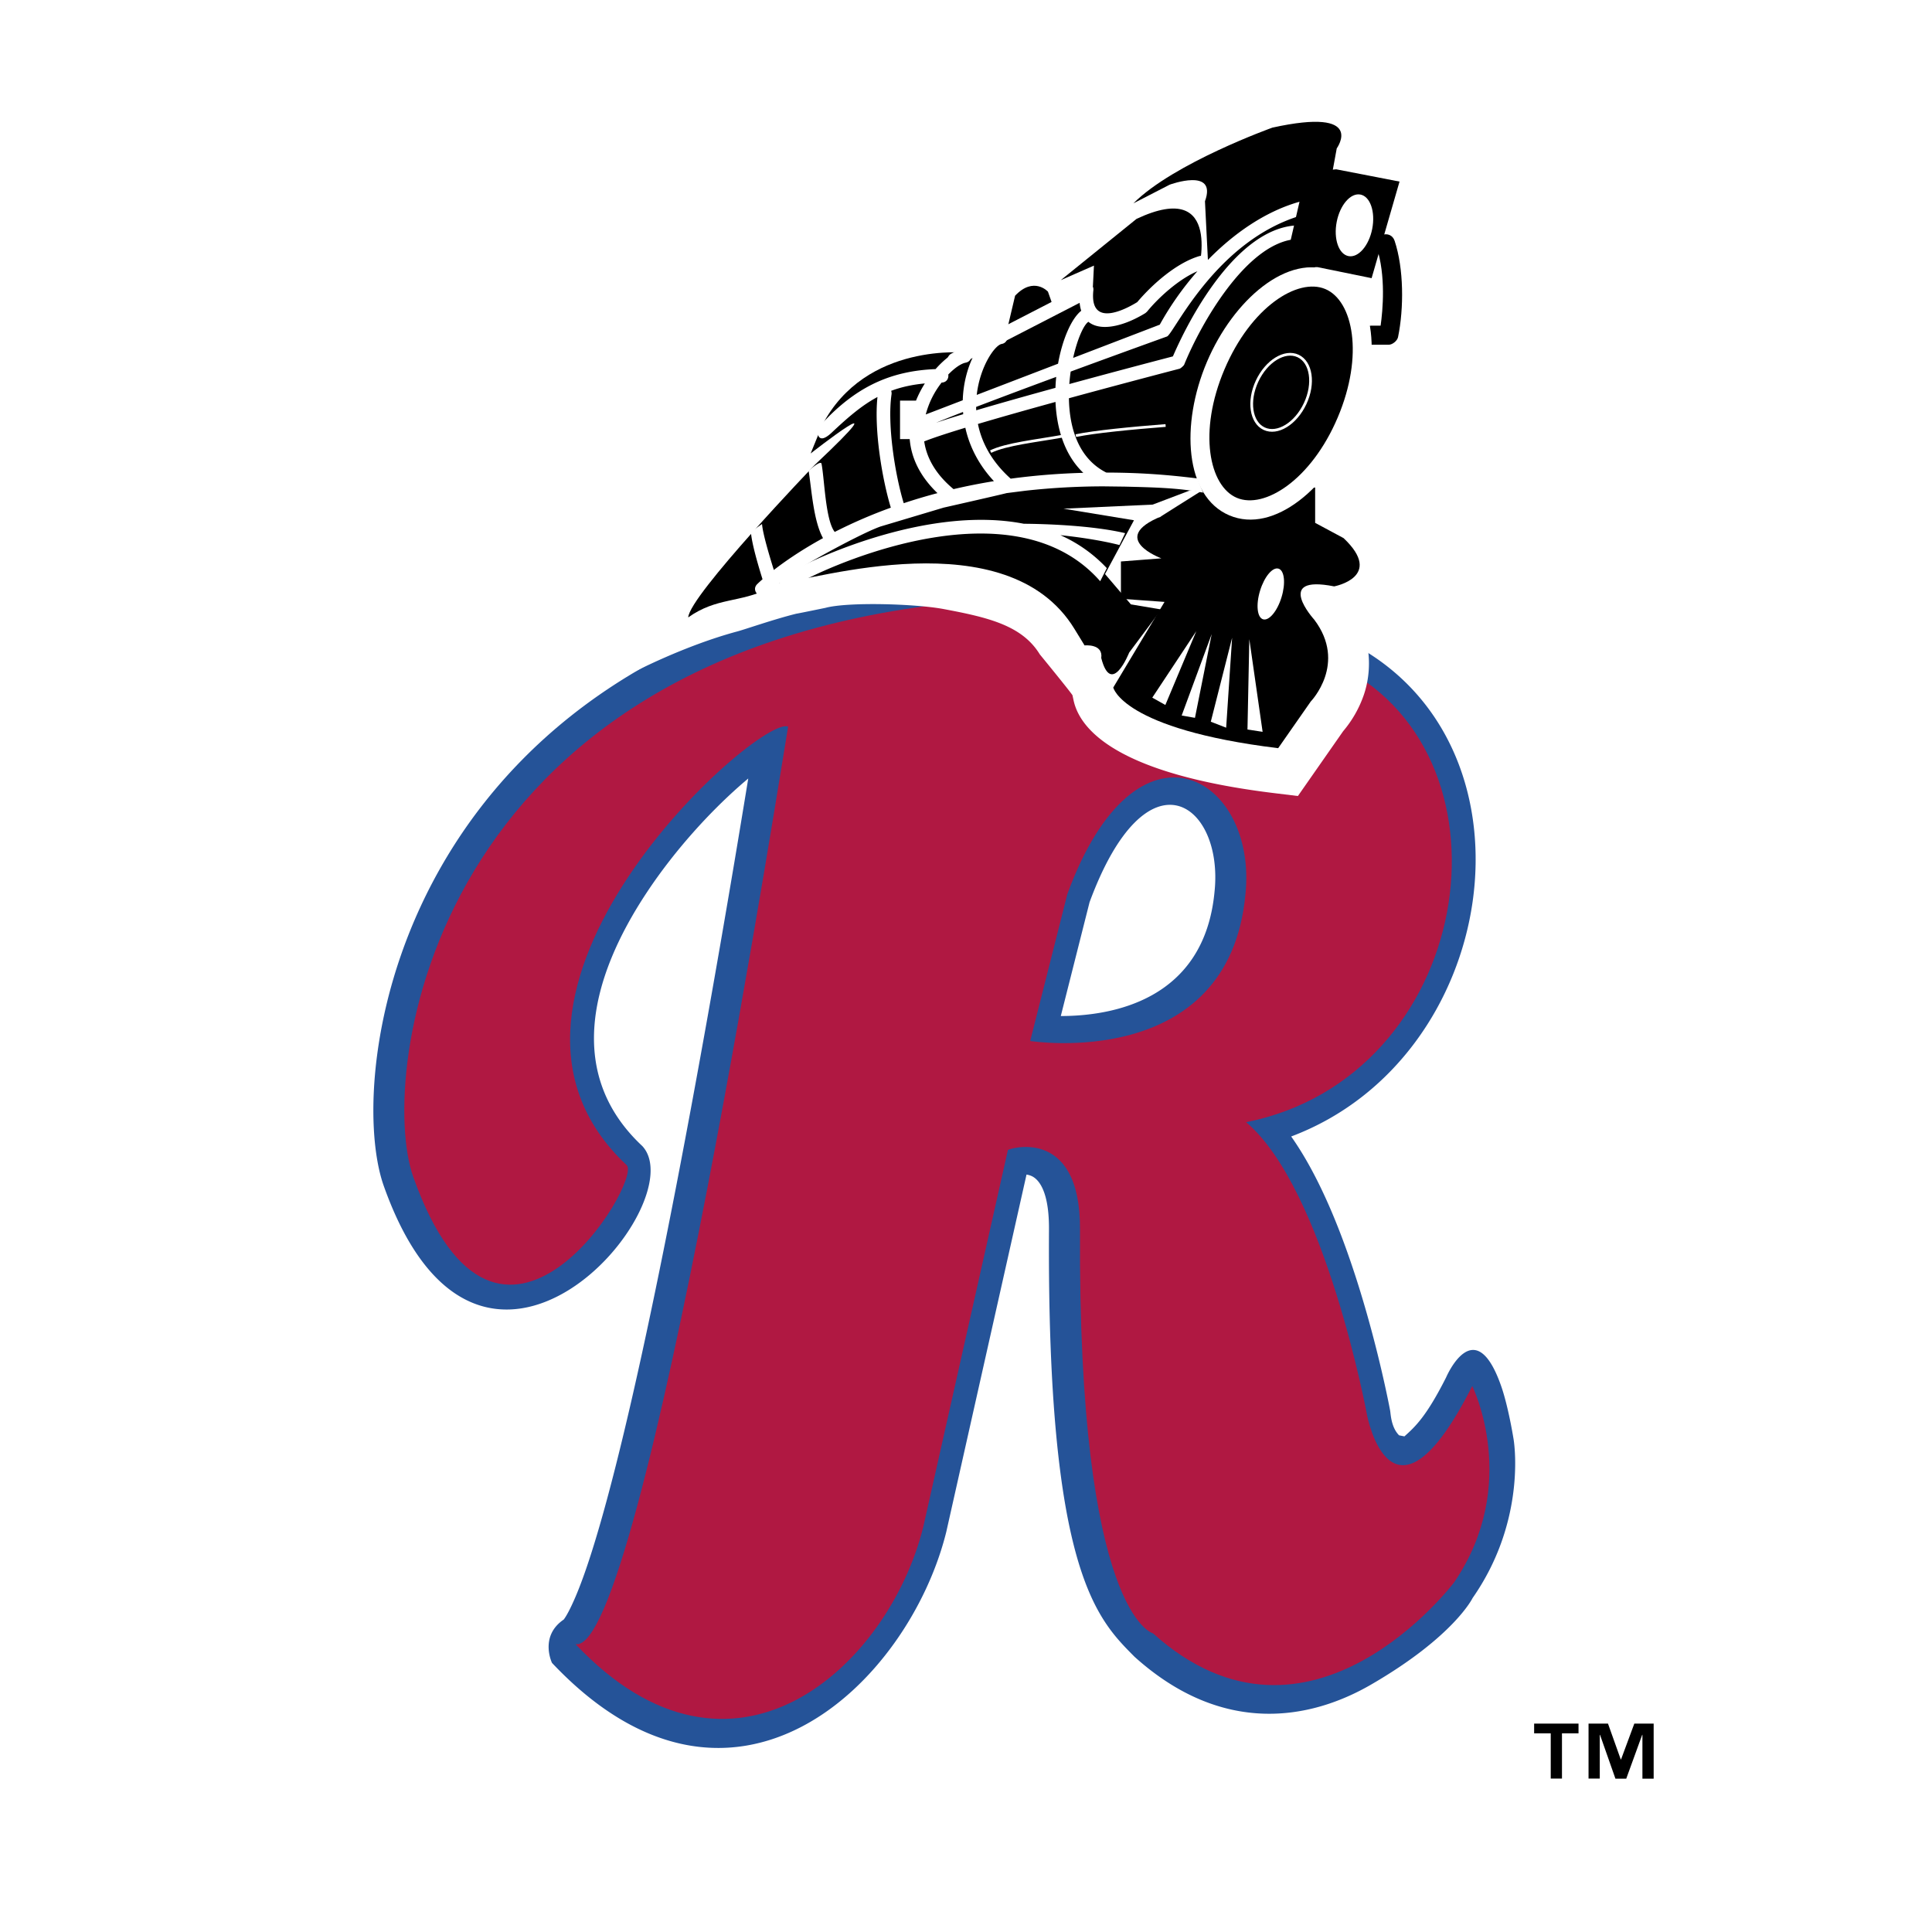 <svg xmlns="http://www.w3.org/2000/svg" width="2500" height="2500" viewBox="0 0 192.756 192.756"><path fill-rule="evenodd" clip-rule="evenodd" fill="#fff" d="M0 0h192.756v192.756H0V0z"/><path d="M160.936 142.717c.84 8.439-1.348 14.994-6.271 22.242 0 0-1.518 2.059-3.896 4.395-2.109 2.07-5.318 4.838-9.424 7.072-8.521 4.641-20.848 6.531-33.703-3.361-2.434-2.135-5.283-4.736-7.201-9.098-8.315 15.719-30.065 32.025-52.286 8.469-1.371-1.846-2.053-3.225-2.357-4.24a13.64 13.64 0 0 1-.572-3.664c-.044-2.703.78-6.1 3.425-8.906.871-2.031 1.781-5.016 2.744-8.584a242.743 242.743 0 0 0 1.807-7.182c-8.753 1.43-18.323-2.73-23.875-18.348-6.002-16.887 3.201-67.692 65.283-73.652 1.309-.156 9.53-1.08 18.413-.763 3.873.139 9.307.523 14.605 1.941 4.799 1.284 10.336 3.639 14.254 8.25 22.064 14.103 17.742 45.494-.34 59.726 1.277 2.984 2.293 5.928 3.078 8.439l.201.648c11.704-5.777 15.851 13.967 16.115 16.616z" fill-rule="evenodd" clip-rule="evenodd" fill="#fff"/><path d="M101.893 129.045c-1.467 9.943-4.873 25.113-4.873 25.113-4.043 16.5-23.474 36.203-43.992 14.455 0 0-1.025-.945-1.077-3.357-.032-1.473.29-2.973 2.022-4.383.816-1.223 2.847-7.273 3.913-11.221 1.655-6.131 3.377-13.805 5.039-21.912-7.032 7.887-20.36 11.76-27.264-7.664-3.635-10.227-.227-40.575 28.792-55.972 0 0 19.75-9.14 38.012-9.374 21.535.653 24.871-.611 33.709 7.704.723.509 1.047.832 1.064.856 19.676 11.586 15.078 42.108-4.51 52.147 2.348 4.123 4.096 8.912 5.342 12.887a123.845 123.845 0 0 1 2.654 9.996c1.48-3.268 3.854-5.605 5.354-5.918 4.383-.918 6.816 3.652 7.85 9.479 1.121 6.318.51 12.332-4.863 19.975 0 0-1.178 1.578-3.125 3.492-1.83 1.795-4.537 4.113-7.91 5.951-6.885 3.748-15.088 5.746-26.469-2.922-6.557-5.805-9.262-10.789-9.668-39.332z" fill-rule="evenodd" clip-rule="evenodd" fill="#fff"/><path d="M102.416 117.186l-8.005 35.65c-3.744 15.104-21.295 32.197-39.338 13.072 0 0-1.288-2.654 1.171-4.326.268-.348.667-1.088 1.157-2.229 1.002-2.336 2.07-5.732 3.177-9.832 2.282-8.457 4.694-19.832 6.901-31.25 2.216-11.465 4.224-22.972 5.686-31.634.594-3.524 1.097-6.578 1.488-8.966-.282.237-.576.488-.876.754-2.916 2.572-6.387 6.308-9.215 10.568-5.812 8.756-8.029 18.293-.482 25.346 5.301 5.682-16.115 31.205-25.79 3.986-4.113-11.57 1.846-55.74 57.342-61.008.67-.083 8.529-1.019 17.052-.715 7.938.283 18.66 1.654 22.738 7.9 18.799 10.485 14.072 41.114-6.6 48.885 2.996 4.244 5.201 10.057 6.723 14.91 2.08 6.643 3.146 12.424 3.146 12.424.062.305.082 1.668.898 2.482l.531.104c1.1-.986 2.191-1.994 4.156-5.877 0 0 2.854-6.729 5.504.883.42 1.197.883 3.18 1.223 5.232.205 1.223.986 8.629-4.082 15.891 0 0-1.861 3.848-10.127 8.635-6.135 3.555-14.873 5.1-23.609-2.781-3.697-3.738-8.73-8.441-8.529-42.623.027-4.619-1.5-5.252-1.859-5.383a2.13 2.13 0 0 0-.381-.098zm18.76-28.239c.916-8.8-6.756-14.413-12.471 1.07l-2.869 11.353c4.955-.001 14.322-1.477 15.34-12.423z" fill-rule="evenodd" clip-rule="evenodd" fill="#255398"/><path d="M96.306 60.02c-53.626 5.07-58.648 47.353-55.077 57.396 8.552 24.061 22.83.475 21.309-1.156C44.272 99.193 75.808 71.197 78.63 72.5c-.108.327-14.436 92.594-21.202 91.543 15.645 16.586 31.199 2.266 34.682-11.68l8.446-37.617c-.17-.062 7.26-2.615 7.197 7.938-.227 38.479 7.281 40.275 7.281 40.275 15.652 14.086 30.059-5.107 30.059-5.107 6.658-9.799 1.795-19.568 1.795-19.568-8.025 15.861-10.49 2.934-10.49 2.934s-4.158-22.531-12.068-29.258c22.559-4.494 27.676-36.064 9.523-45.417-5.638-10.566-37.547-6.523-37.547-6.523zm6.477 43.841l3.703-14.649c6.92-18.93 18.994-11.713 17.773 0-1.652 17.784-21.476 14.649-21.476 14.649z" fill-rule="evenodd" clip-rule="evenodd" fill="#b01842"/><path d="M137.793 14.084a507.61 507.61 0 0 1 7.021 1.308l-2.051 7.101c.104.213.195.439.275.678 1.201 3.612 1.158 8.325.467 11.707-.314 1.53-1.402 2.832-2.793 3.513a24.97 24.97 0 0 1-1.717 6.025 24.947 24.947 0 0 1-3.475 5.847l.963.517.393.374c2.77 2.619 4.346 6.631 1.096 9.761-.725.697-1.529 1.14-2.152 1.416 1.035 2.56.902 5.049.268 6.942a11.292 11.292 0 0 1-2.08 3.677l-4.516 6.469-2.436-.298c-15.709-1.925-19.328-6.391-19.943-9.239l-.113-.523c-.379-.559-3.258-4.073-3.258-4.073-1.771-2.89-5.146-3.687-9.613-4.524-2.784-.522-9.511-.727-11.774-.117 0 0-2.75.568-2.895.581-2.161.53-5.114 1.562-5.883 1.768-5.318 1.425-10.465 4.126-10.465 4.126l1.19-5.182c0-.815.632-1.946 1.492-3.329.407-.654.978-1.452 1.664-2.337 1.22-1.572 2.836-3.461 4.459-5.286 0 0 3.12-3.195 4.308-4.632l1.291-3.164c-.005-.378 1.896-3.629 1.896-3.629 3.514-6.514 11.029-7.837 14.744-8.035l2.942-1.515.492-2.086.754-.798c1.41-1.487 3.117-2.268 4.857-2.268l7.025-7.026c2.57-2.57 6.625-4.71 9.607-6.103a77.954 77.954 0 0 1 6.02-2.498l.252-.055c2.514-.552 4.572-.782 6.23-.627 1.586.147 3.785.765 4.959 2.904.46.831.565 1.755.499 2.63z" fill-rule="evenodd" clip-rule="evenodd" fill="#fff"/><path d="M77.769 58.177c3.389-.289 22.694-6.42 29.419 4.552l1.02 1.665s1.869-.204 1.664 1.258c1.02 3.94 2.785-.544 2.785-.544l10.873-14.574c-26.815-10.637-46.605 8.292-45.761 7.643z" fill-rule="evenodd" clip-rule="evenodd"/><path fill-rule="evenodd" clip-rule="evenodd" fill="#fff" d="M119.986 48.452l-4.982 1.892-8.9.407 7.033 1.156-2.887 5.368 2.58 3.023 3.635.612 3.521-12.458z"/><path d="M68.664 61.599c.104-2.174 12.63-15.22 12.63-15.22 9.112-8.588-.416-1.136-.416-1.136l1.142-2.798c4.343-8.388 14.492-7.249 14.492-7.249l3.934-2.174.83-3.519c1.863-1.966 3.277-.406 3.277-.406l.656 1.854 3.83-2.381.104-2.071-3.311 1.453 7.557-6.112c8.799-4.142 6.109 5.489 6.109 5.489l1.033-1.037-.311-6.212c1.244-3.415-3.52-1.655-3.52-1.655l-3.621 1.863c4.037-4.037 13.871-7.556 13.871-7.556 9.424-2.07 6.418 2.07 6.418 2.07l-6.523 35.509s-2.633-.727-6.932-1.264c-9.406-1.173-26.78-1.437-41.977 8.819-.401.271-.801.55-1.201.835-2.901 1.458-5.235.879-8.071 2.898z" fill-rule="evenodd" clip-rule="evenodd"/><path d="M131.771 23.078l6.908.689c-.129 2.477-.193 9.859-.193 9.859l-6.715.883V23.078z" fill-rule="evenodd" clip-rule="evenodd" fill="#fff"/><path d="M136.791 32.491h.953c.215-1.512.545-4.994-.406-7.86-.402-1.204 1.404-1.804 1.805-.6.92 2.765.932 6.723.34 9.602-.074.366-.559.761-.932.761h-1.76c-1.268-.001-1.268-1.903 0-1.903zM131.213 48.64v3.525l2.834 1.522c4.102 3.878-.938 4.817-.938 4.817-6.107-1.213-1.988 3.318-1.988 3.318 3.318 4.383-.344 8.163-.344 8.163l-3.254 4.662c-15.557-1.907-16.453-6.054-16.453-6.054l5.115-8.541-4.35-.312v-3.722l4.035-.313s-5.395-1.984 0-4.191c-1.961 1.201 4.662-2.958 4.662-2.958l10.681.084z" fill-rule="evenodd" clip-rule="evenodd"/><path d="M125.717 58.932c.426-1.396 1.252-2.38 1.842-2.198.592.18.727 1.458.299 2.854-.426 1.395-1.25 2.38-1.844 2.199-.59-.182-.725-1.459-.297-2.855zM119.357 62.967l-4.394 6.637 1.305.732 3.089-7.369zM120.891 63.264l-2.996 8.124 1.326.23 1.67-8.354zM122.928 63.631l-2.127 8.376 1.533.595.594-8.971zM124.645 63.768l-.184 9.017 1.51.229-1.326-9.246zM132.979 27.09c4.457 1.892 4.885 9.07 2.236 15.305-2.646 6.236-8.107 10.916-12.564 9.023-4.457-1.893-4.885-9.07-2.238-15.306 2.648-6.235 8.107-10.915 12.566-9.022z" fill-rule="evenodd" clip-rule="evenodd" fill="#fff"/><path d="M132.234 28.841c-2.75-1.167-7.424 1.781-10.07 8.015-2.646 6.233-1.52 11.644 1.23 12.811 2.748 1.167 7.422-1.78 10.07-8.014 2.645-6.235 1.52-11.645-1.23-12.812z" fill-rule="evenodd" clip-rule="evenodd"/><path d="M125.42 38.023c.934-2.002 2.766-3.125 4.09-2.507 1.324.618 1.643 2.743.707 4.746-.934 2.003-2.764 3.126-4.09 2.508-1.324-.619-1.643-2.744-.707-4.747z" fill-rule="evenodd" clip-rule="evenodd" stroke="#fff" stroke-width=".272" stroke-miterlimit="2.613"/><path d="M79.546 56.714c2.311-1.223 13.299-6.277 22.598-4.459 2.084.016 6.775.157 10.113.938l-.566 1.185c-1.828-.467-4.123-.803-5.898-.984a14.281 14.281 0 0 1 4.633 3.29l-.66 1.305c-8.482-9.662-26.087-1.922-29.584-.072 0 0-2.157.495-2.413.262-.277-.254 1.36-1.245 1.777-1.465z" fill-rule="evenodd" clip-rule="evenodd" fill="#fff"/><path d="M93.532 49.2c-1.828-1.752-2.626-3.613-2.771-5.392h-.965v-3.839h1.595c.245-.61.546-1.185.881-1.714-1.281.122-2.373.369-3.361.737a.71.71 0 0 1 .036.365c-.437 3.031.356 8.015 1.218 10.847a55.693 55.693 0 0 1 3.367-1.004zm2.779-6.525c-1.725.524-3.132.984-3.991 1.321a.642.642 0 0 1-.113.036c.231 1.585 1.083 3.236 2.927 4.769a59.793 59.793 0 0 1 4.03-.796c-1.568-1.679-2.453-3.525-2.853-5.33zm8.996-2.574c-2.689.74-5.416 1.509-7.738 2.197.365 1.813 1.328 3.718 3.266 5.459a68.152 68.152 0 0 1 7.248-.582c-1.868-1.767-2.657-4.415-2.776-7.074zm-9.225 1.001c-1.057.41-1.975.776-2.688 1.073a108.89 108.89 0 0 1 2.706-.852l-.018-.221zm9.297-3.499a728.8 728.8 0 0 0-7.99 2.994c.002.112.006.224.01.337 2.391-.706 5.182-1.49 7.904-2.239.013-.367.039-.733.076-1.092zm1.689-1.895l8.643-3.316c1-1.815 2.273-3.644 3.754-5.329-1.805.762-3.82 2.557-5.023 4.027l-.16.143s-.408.262-1.012.559c-1.656.815-3.58 1.214-4.682.314-.477.32-1.108 1.737-1.52 3.602zm-25.516 6.878c.467-.293.881-.787 1.273-1.17 3.031-2.96 6.224-4.419 10.516-4.591.99-1.122 2.048-1.849 2.755-1.976.892-.16 1.13 1.178.239 1.337-.429.077-1.071.503-1.726 1.182.061.371-.158.793-.661.8a8.71 8.71 0 0 0-1.585 3.183l3.691-1.417c.11-3.663 1.977-6.654 3.643-6.953.891-.16 1.131 1.178.238 1.337-.689.124-2.168 2.255-2.486 5.081l8.113-3.112c.438-2.466 1.346-4.517 2.312-5.28-.178-.554-.238-1.274-.139-2.186.098-.901 1.447-.755 1.35.146-.414 3.854 3.314 1.835 4.377 1.176 1.529-1.804 3.902-3.896 6.166-4.583.42-.127.729.111.838.422 2.598-2.674 5.729-4.855 9.09-5.826.873-.251 1.248 1.054.379 1.305-8.643 2.493-12.826 11.851-13.5 12.11 0 0-4.477 1.612-9.613 3.501-.057.404-.104.821-.135 1.244a988.037 988.037 0 0 1 10.334-2.759c1.994-4.61 6.521-12.508 12.047-13.047.902-.088 1.033 1.265.133 1.353-4.889.477-9.398 8.443-11.057 12.523-.039.098-.354.375-.457.401 0 0-5.24 1.361-11.041 2.946.045 2.985.965 6.019 3.729 7.415 3.025.01 5.639.16 9.076.584l.582 1.42c-2.463-.49-5.189-.533-7.789-.601l-2.131-.027a71.35 71.35 0 0 0-7.785.433l-1.895.24c-.857.222-6.29 1.45-6.29 1.45l-6.306 1.886c-1.959.699-7.496 3.744-8.779 4.654-1.713 1.212-2.555 2.057-2.555 2.057-.638.644-1.602-.314-.964-.957.01-.011.189-.19.539-.496-.114-.359-.29-.928-.471-1.564-.298-1.044-.634-2.353-.691-3.166l1.113-.78c.067.96.771 3.295 1.178 4.585 1.09-.843 2.721-1.978 4.905-3.176-.962-1.736-1.142-4.891-1.434-6.714 0 0 1.206-1.111 1.286-.704.298 1.519.386 5.628 1.317 6.8a49.164 49.164 0 0 1 5.598-2.422c-.84-2.755-1.688-7.674-1.334-11.041-1.56.833-2.935 2.02-4.554 3.544-1.682 1.584-1.439-.567-1.439-.567z" fill-rule="evenodd" clip-rule="evenodd" fill="#fff"/><path d="M98.836 45.058c1.547-.755 4.605-1.077 7.102-1.528m1.4-.066c1.852-.387 5.619-.754 8.955-1.012" fill="none" stroke="#fff" stroke-width=".272" stroke-miterlimit="2.613"/><path fill-rule="evenodd" clip-rule="evenodd" d="M133.311 16.891l6.32 1.226-2.785 9.635-5.399-1.101 1.864-9.76-1.864 9.76-3.297.006 2.176-9.462 2.985-.304z"/><path d="M136.908 22.825c-.33 1.696-1.391 2.917-2.369 2.727s-1.504-1.719-1.176-3.415c.33-1.695 1.391-2.916 2.369-2.726s1.504 1.718 1.176 3.414zM94.924 35.274l13.044-6.721c.807-.415 1.428.793.623 1.208l-13.045 6.721c-.805.415-1.427-.793-.622-1.208zM109.291 19.044c-1.275-.459-3.83.369-8.912 6.24 1.641-8.119-11.005 4.481-11.357 4.835 6.928-10.748 11.64-14.047 14.138-9.899 7.807-10.172 9.846-6.104 10.283-4.655 2.09-1.394-4.152 3.479-4.152 3.479z" fill-rule="evenodd" clip-rule="evenodd" fill="#fff"/><path d="M157.488 172.934h-1.65v4.514h-1.121v-4.514h-1.656v-.969h4.428v.969h-.001zm7.498 4.523h-1.121v-4.371h-.025l-1.588 4.371h-1.08l-1.537-4.371h-.025v4.361h-1.121v-5.482h1.941l1.275 3.578h.025l1.326-3.578h1.93v5.492z" fill-rule="evenodd" clip-rule="evenodd"/></svg>